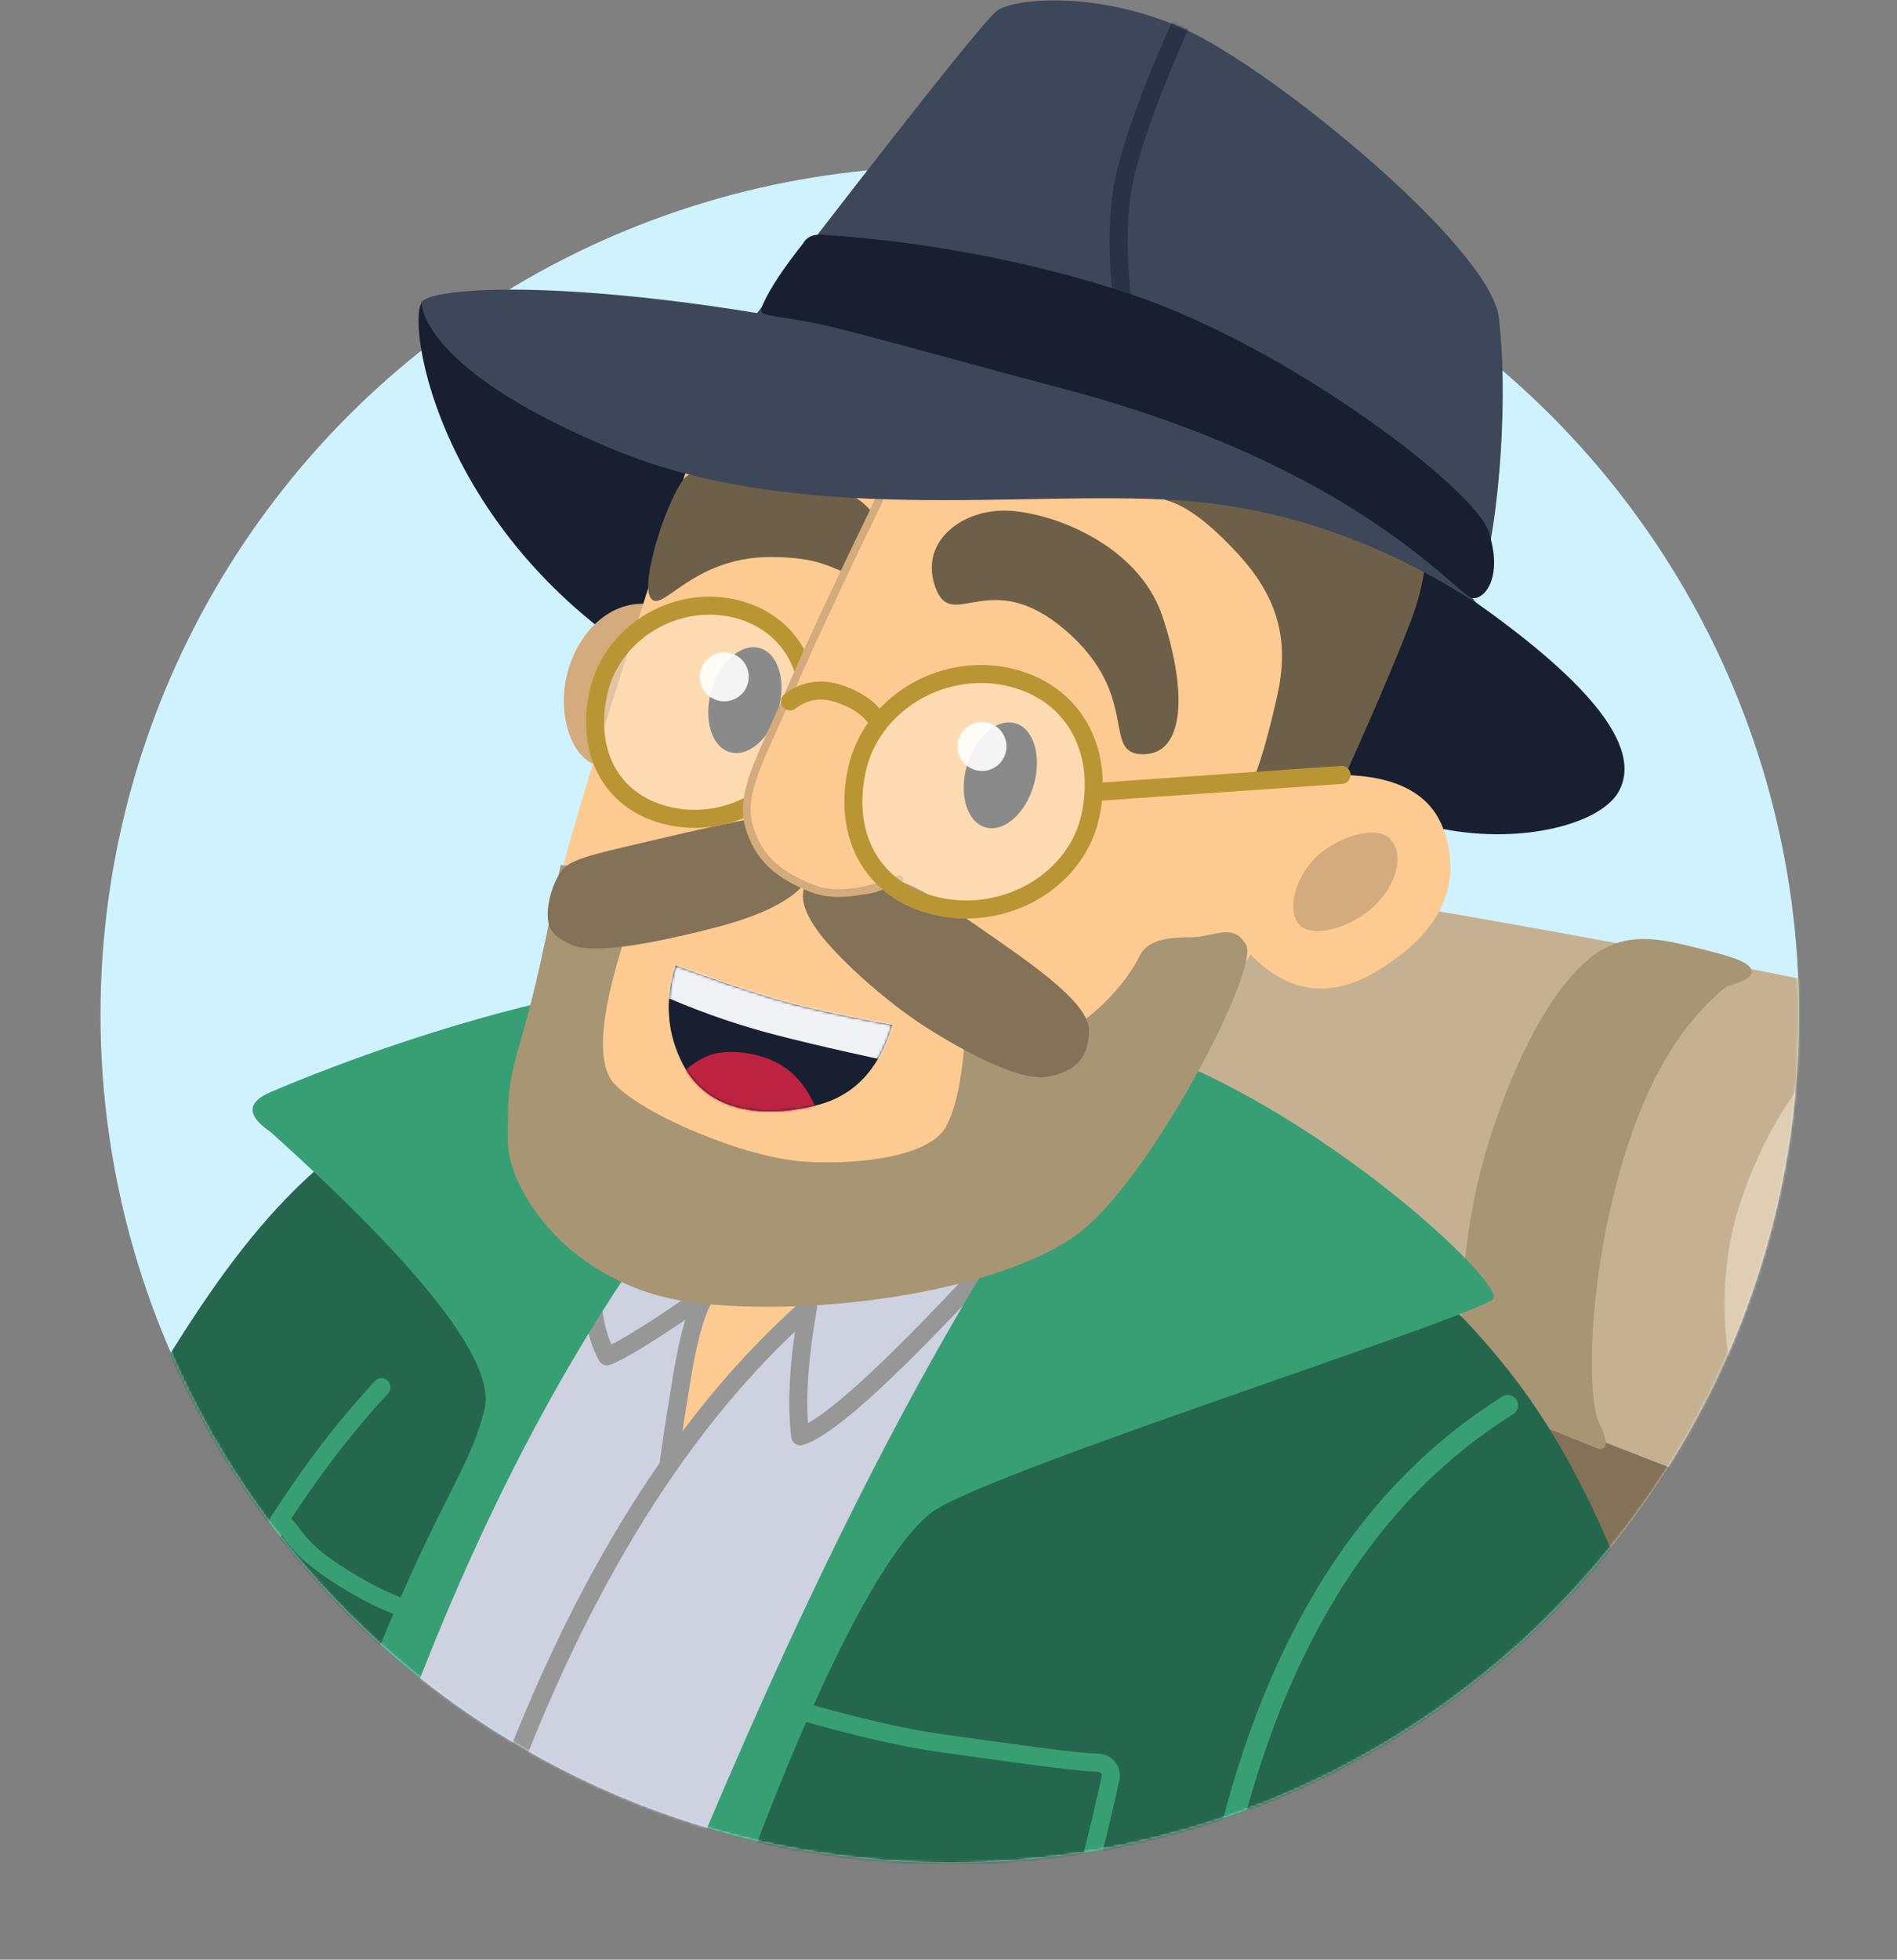<?xml version="1.0" encoding="UTF-8"?>
<svg width="736px" height="760px" viewBox="0 0 736 760" version="1.1" xmlns="http://www.w3.org/2000/svg" xmlns:xlink="http://www.w3.org/1999/xlink">
    <rect x="0" y="0" width="736" height="760" fill="#808080" stroke="none"/>
    <!-- Generator: Sketch 61 (89581) - https://sketch.com -->
    <title>Character/Mentor_Small</title>
    <desc>Created with Sketch.</desc>
    <defs>
        <ellipse id="path-1" cx="329.5" cy="329" rx="329.5" ry="329"></ellipse>
        <path d="M94.5,3.873 C101,-0.627 132.5,-4.127 166.5,10.873 C200.5,25.873 285.5,95.373 289,122.873 C292.5,150.373 290,200.873 281.5,227.873 C204.833,168.873 111,133.873 0,122.873 C58.667,46.54 90.167,6.873 94.5,3.873 Z" id="path-3"></path>
        <path d="M7.641,5.5 C21.307,10.5 33.641,14.667 44.641,18 C55.641,21.333 71.307,24.833 91.641,28.5 C86.641,45.5 76.974,55.833 62.641,59.5 C41.141,65 20.141,62 10.641,44 C4.307,32 3.307,19.167 7.641,5.5 Z" id="path-5"></path>
    </defs>
      <g id="Character/Mentor_Small" stroke="none" stroke-width="1" fill="none" fill-rule="evenodd">
        <g id="Mentor/Small" transform="translate(39, 0)">
            <g id="BG" transform="translate(0, 64.53)">
                <mask id="mask-2" fill="white">
                    <use xlink:href="#path-1"></use>
                </mask>
                <use id="Oval" fill="#D0F2FF" xlink:href="#path-1"></use>
                <g id="Group-2" mask="url(#mask-2)">
                    <g transform="translate(-113.5, 242.5)">
                        <g id="Backpack" stroke="none" stroke-width="1" fill-rule="evenodd" transform="translate(332.24, 0)">
                            <path d="M494.26,314 C495.927,314.333 500.593,316 508.26,319 C519.76,323.5 528.76,330 528.76,336.5 C528.76,343 520.76,529.5 516.26,540.5 C511.76,551.5 495.76,565.5 483.26,570 C474.927,573 468.76,551 464.76,504 L483.26,356.5 L494.26,314 Z" id="Path-50" fill="#837257"></path>
                            <path d="M501.76,260 L492.091,462.517 L483.26,652.5 C452.927,682.167 432.76,699.167 422.76,703.5 C407.76,710 412.76,707.5 389.26,703.5 C373.593,700.833 369.76,697.333 377.76,693 C387.427,572.333 394.427,489 398.76,443 C403.093,397 407.26,336 411.26,260 L501.76,260 Z" id="Path-49" fill="#A89574"></path>
                            <polygon id="Path-48" fill="#837257" points="416.76 268 397.26 519.5 383.76 699.5 5.76 569 23.76 107"></polygon>
                            <path d="M289.26,44.5 C358.26,56.167 427.927,69.5 498.26,84.5 C497.26,112.833 493.427,145.5 486.76,182.5 C480.093,219.5 466.26,253.167 445.26,283.5 L6.76,113.5 C-1.907,94.167 -2.24,72.167 5.76,47.5 C13.76,22.833 27.427,7 46.76,0 C139.427,18 220.26,32.833 289.26,44.5 Z" id="Path-46" fill="#C5B192"></path>
                            <path d="M485.704,288.912 C518.013,288.912 544.053,246.821 541.668,186.086 C539.283,125.35 502.193,81.657 469.884,81.657 C437.576,81.657 412.375,124.5 412.375,179.728 C412.375,234.957 453.395,288.912 485.704,288.912 Z" id="Oval" fill="#DFCEB4" transform="translate(477.097, 185.285) rotate(18) translate(-477.097, -185.285) "></path>
                            <path d="M487.259,233.672 C501.236,233.672 506.602,205.832 505.486,186.217 C504.37,166.601 495.347,134.645 481.369,134.645 C467.392,134.645 460.788,155.728 460.788,179.711 C460.788,203.693 473.281,233.672 487.259,233.672 Z" id="Oval" fill="#C5B192" transform="translate(483.209, 184.158) rotate(18) translate(-483.209, -184.158) "></path>
                            <path d="M321.76,130 C337.76,83 355.26,65 366.26,60 C377.26,55 388.26,57.5 400.26,60.5 C412.26,63.5 420.26,65.5 421.76,69 C422.76,71.333 419.593,73.5 412.26,75.5 C394.927,89.167 381.593,111.333 372.26,142 C358.26,188 357.76,235 362.76,245 C366.093,251.667 366.093,255 362.76,255 L310.26,234 C310.067,231.413 309.932,229.477 309.853,228.193 C307.67,192.461 311.639,159.73 321.76,130 Z" id="Path-47" fill="#A89574"></path>
                            <path d="M440.76,459 C457.26,462.5 483.26,457.5 487.76,459 C492.26,460.5 493.26,473.5 493.26,479 C493.26,484.5 493.76,490.5 490.76,493 C487.76,495.5 465.76,505.5 446.76,502.5 C434.093,500.5 419.093,494.5 401.76,484.5 L403.26,452 C404.26,446 405.927,443 408.26,443 C411.76,443 424.26,455.5 440.76,459 Z" id="Path-51" fill="#C5B192"></path>
                        </g>
                        <g id="Body" stroke="none" stroke-width="1" fill-rule="evenodd" transform="translate(0, 71.36)">
                            <path d="M0,457.64 C16,379.974 43.5,309.307 82.5,245.64 C141,150.14 174,62.14 265,39.14 C356,16.14 514.5,41.14 564,73.14 C589.921,89.897 628.126,111.462 662.5,156.64 C693.769,197.737 721.877,264.347 734.5,359.14 C761,558.14 758.5,608.14 744.5,625.14 C730.5,642.14 292,697.64 176.5,643.14 C99.5,606.807 40.667,544.974 0,457.64 Z" id="Path-45" fill="#25674C"></path>
                            <path d="M385,285.14 C407,291.474 425.167,295.64 439.5,297.64 C461,300.64 492.5,305.14 499,305.14 C503.333,305.14 505.5,306.974 505.5,310.64 C500.5,333.307 496.833,347.64 494.5,353.64 C491,362.64 442,356.64 420.5,353.64 C399,350.64 365,341.14 358,338.14 C351,335.14 366.5,310.14 372,297.64 C375.667,289.307 380,285.14 385,285.14 Z" id="Path-35" stroke="#389F75" stroke-width="7"></path>
                            <path d="M222.5,159.64 C183.167,201.974 149,262.974 120,342.64 C91,422.307 74.333,494.14 70,558.14" id="Path-36" stroke="#389F75" stroke-width="7" stroke-linecap="round"></path>
                            <path d="M234,253.14 C236,249.14 234,246.14 228,244.14 C219,240.474 210,235.474 201,229.14 C187.5,219.64 187,212.64 183.5,212.64 C180,212.64 159.5,252.64 157,257.14 C155.333,260.14 156.833,263.64 161.5,267.64 C172.167,276.307 180.5,282.14 186.5,285.14 C195.5,289.64 215.5,300.64 219,296.64 C222.5,292.64 231,259.14 234,253.14 Z" id="Path-37" stroke="#389F75" stroke-width="7"></path>
                            <path d="M293,85.14 L257.5,208.64 C244.167,226.974 226.833,266.807 205.5,328.14 C184.167,389.474 163.5,479.974 143.5,599.64 L280,632.14 C290.333,506.474 316.333,408.474 358,338.14 C399.667,267.807 432.833,193.807 457.5,116.14 C443.833,100.807 422.833,88.474 394.5,79.14 C366.167,69.807 332.333,71.807 293,85.14 Z" id="Path-40" fill="#CED1DF"></path>
                            <path d="M347.5,118.14 L334,188.64 L398.5,118.14 C405.833,106.474 401.333,97.307 385,90.64 C368.667,83.974 356.167,93.14 347.5,118.14 Z" id="Path-39" fill="#FDCA91"></path>
                            <path d="M203.5,602.64 C216.167,497.307 238,402.64 269,318.64 C300,234.64 339.667,171.307 388,128.64 C384.333,149.307 383.333,165.974 385,178.64 C396.333,175.307 422.667,150.974 464,105.64 L472.5,150.14" id="Path-41" stroke="#979797" stroke-width="7" stroke-linecap="round" stroke-linejoin="round"></path>
                            <path d="M304,111.14 C303.333,126.807 305.333,138.974 310,147.64 C316.13,145.256 328.947,137.276 348.45,123.7 C344.817,128.993 341.667,139.807 339,156.14 C336.333,172.474 334.667,183.307 334,188.64" id="Path-42" stroke="#979797" stroke-width="7" stroke-linecap="round" stroke-linejoin="round"></path>
                            <path d="M536.5,35.64 C600.307,64.527 657,119.14 654,125.14 C651,131.14 456.5,192.64 436,208.14 C415.5,223.64 384,287.14 349,389.64 C325.667,457.974 304.5,538.807 285.5,632.14 L266.5,627.64 C271.167,551.307 295.333,460.14 339,354.14 C382.667,248.14 425.5,162.14 467.5,96.14 C474.167,81.474 458.333,68.807 420,58.14 C381.667,47.474 347,67.474 316,118.14 C272.667,183.474 236.333,264.307 207,360.64 C177.667,456.974 159.167,538.807 151.5,606.14 L134.5,600.14 C156.5,470.474 179.667,372.474 204,306.14 C240.5,206.64 256,195.14 262.5,168.14 C266.833,150.14 239.167,114.307 179.5,60.64 C170.167,54.307 170.167,49.14 179.5,45.14 C193.5,39.14 300.5,-5.86 379,0.64 C457.5,7.14 472.693,6.753 536.5,35.64 Z" id="Path-34" fill="#389F75"></path>
                            <path d="M662.555,162.494 C693.824,203.59 721.877,264.347 734.5,359.14 C761,558.14 762.5,674.64 748.5,691.64 C734.5,708.64 578,741.64 441,732.64 C349.667,726.64 261,712.974 175,691.64 C167.333,668.974 170.167,646.807 183.5,625.14 C203.5,592.64 225,582.14 251,579.14 C268.333,577.14 361.667,576.14 531,576.14 C526.333,485.807 532,408.474 548,344.14 C572,247.64 611.5,210.64 633,188.64 C654.5,166.64 646,173.14 662.555,162.494 Z" id="Path-45" fill="#25674C"></path>
                        </g>
                        <path d="M659.5,238 C606.167,271.333 569.833,328.333 550.5,409 C521.5,530 532,636.5 532,642.5 C532,646.5 528,648.167 520,647.5 C447.333,646.833 396.833,646.5 368.5,646.5 C340.167,646.5 308.167,646.833 272.5,647.5" id="Path-38" stroke="#389F75" stroke-width="8" stroke-linecap="round"></path>
                    </g>
                </g>
            </g>
            <g id="Head" transform="translate(122.5, 0)">
                <g id="Group" transform="translate(131, 0.157)">
                    <mask id="mask-4" fill="white">
                        <use xlink:href="#path-3"></use>
                    </mask>
                    <use id="Path-16" fill="#3E4659" xlink:href="#path-3"></use>
                    <path d="M168,3.873 C156.333,29.54 148.5,50.206 144.5,65.873 C140.5,81.54 140.5,102.206 144.5,127.873" id="Path-33" stroke="#2A3246" stroke-width="7" mask="url(#mask-4)"></path>
                </g>
                <path d="M403,228.03 C455,263.363 476.167,289.696 466.5,307.03 C459.602,319.399 429.5,327.53 398.5,321.53 C384.837,318.885 169.381,296.505 114,270.03 C11.5,221.03 -4,128.03 2,117.53 C8,107.03 107.038,117.423 192.5,140.53 C234.812,151.97 301.645,179.303 393,222.53 L403,228.03 Z" id="Path-19" fill="#181F30"></path>
                <path d="M93,234.53 C84.667,233.196 77.333,235.196 71,240.53 C61.5,248.53 55,264.03 58,279.53 C60,289.863 65,296.03 73,298.03 L93,234.53 Z" id="Path-32" fill="#D3AB7C"></path>
                <path d="M392,211.03 L383.792,245.01 L359,300.53 C380.333,300.863 393.5,307.863 398.5,321.53 C406,342.03 398.5,361.53 372,377.03 C354.333,387.363 338.224,385.087 323.672,370.203 L295.5,414 L254,467 C181.667,499.333 126.333,506.833 88,489.5 C87.002,489.049 34.148,461.797 42.5,422 C45.556,407.437 45.404,376.411 60,325 C68.31,295.728 86.644,237.738 115,151.03 C179.333,158.696 231.667,165.696 272,172.03 C312.333,178.363 352.333,191.363 392,211.03 Z" id="Path-20" fill="#FDCA91"></path>
                <path d="M291,194.03 C298.667,196.03 308,203.03 319,215.03 C335.5,233.03 338.5,250.03 334,270.03 C331,283.363 328.167,293.53 325.5,300.53 L360.5,300.53 C372.167,274.53 380.667,254.53 386,240.53 C391.333,226.53 393.167,212.363 391.5,198.03 L272.858,183.882 L291,194.03 Z" id="Path-24" fill="#6E6048"></path>
                <path d="M289.5,239.03 C299,267.53 298.5,292.53 282,292.53 C265.5,292.53 281.5,270.03 252,244.53 C222.5,219.03 208,245.53 201.5,228.03 C195,210.53 211,198.03 228,198.03 C245,198.03 280,210.53 289.5,239.03 Z" id="Path-21" fill="#6E6048"></path>
                <path d="M175.5,217.53 C162.5,228.03 168,216.03 137.5,216.03 C107,216.03 95.5,238.03 91,232.03 C86.5,226.03 98,191.53 104.5,185.03 C108.566,180.964 132.401,179.236 168.5,192.03 C173.667,193.861 188.5,207.03 175.5,217.53 Z" id="Path-22" fill="#6E6048"></path>
                <path d="M252.5,400 C242.66,405.613 229.494,405.613 213,400 C212,417.333 209.5,429.667 205.5,437 C199.5,448 173.5,452 150.5,450.5 C127.5,449 88.5,432.5 77,420.5 C69.333,412.5 71.333,391.5 83,357.5 C80.667,352.5 77.167,347.667 72.5,343 C67.833,338.333 62.333,335.833 56,335.5 C50.333,364.833 45.5,386.333 41.5,400 C35.5,420.5 35.5,424 35.5,442.5 C35.5,461 59,498.5 106.5,505 C154,511.5 233,500.5 261,475 C289,449.5 327,375.5 322,366.5 C317,357.5 309.5,363.5 300.5,363.5 C291.5,363.5 283.5,364.5 280.5,371 C277.5,377.5 267.259,391.581 252.5,400 Z" id="Path-30" fill="#A89574"></path>
                <path d="M150.5,344.5 C149.167,348.5 150.667,353.667 155,360 C161.5,369.5 181,388 199.5,399.5 C218,411 236,419.5 245.5,417.5 C255,415.5 261,411 261,399.5 C261,388 234.5,371 216,358 C203.667,349.333 194,343.833 187,341.5 C182,345.167 176.5,347 170.5,347 C164.5,347 157.833,346.167 150.5,344.5 Z" id="Path-25" fill="#837257"></path>
                <path d="M149.5,344 C143.5,350.333 132,355.667 115,360 C89.5,366.5 68.5,370 60.5,366.5 C52.5,363 51,360 51,354.5 C51,349 53.5,340.5 57.5,336.5 C61.5,332.5 74.5,330 93.5,325.5 C106.167,322.5 117.5,320 127.5,318 C129.5,324.667 132.167,329.833 135.5,333.5 C138.833,337.167 143.5,340.667 149.5,344 Z" id="Path-26" fill="#837257"></path>
                <ellipse id="Oval" fill="#585858" transform="translate(226.618, 300.687) rotate(16) translate(-226.618, -300.687) " cx="226.618" cy="300.687" rx="13.5" ry="21"></ellipse>
                <ellipse id="Oval-Copy-23" fill="#585858" transform="translate(127.5, 271.53) rotate(16) translate(-127.5, -271.53) " cx="127.5" cy="271.53" rx="13.5" ry="21"></ellipse>
                <circle id="Oval" fill-opacity="0.9" fill="#FFFFFF" cx="119.5" cy="262.5" r="9.5"></circle>
                <circle id="Oval" fill-opacity="0.9" fill="#FFFFFF" cx="219.5" cy="289.5" r="9.5"></circle>
                <path d="M107.312,321.776 C132.552,321.776 155.453,301.607 155.453,275.905 C155.453,250.202 139.209,230.776 113.969,230.776 C88.729,230.776 66.453,251.741 66.453,277.444 C66.453,303.147 82.072,321.776 107.312,321.776 Z" id="Oval-Copy-22" fill-opacity="0.3" fill="#FFFFFF" transform="translate(110.953, 276.276) rotate(12) translate(-110.953, -276.276) "></path>
                <path d="M107.312,318.276 C131.277,318.276 151.953,299.055 151.953,275.905 C151.953,251.423 136.619,234.276 113.969,234.276 C90.317,234.276 69.953,254.01 69.953,277.444 C69.953,301.902 84.641,318.276 107.312,318.276 Z" id="Oval-Copy-22" stroke="#B99633" stroke-width="7" transform="translate(110.953, 276.276) rotate(12) translate(-110.953, -276.276) "></path>
                <path d="M179.5,194.03 C163.5,227.03 152,251.696 145,268.03 C134.5,292.53 125.5,307.03 129,320.03 C132.5,333.03 141,339.53 153.5,344.53 C161.833,347.863 173.167,346.696 187.5,341.03 C190.167,335.03 191.5,322.696 191.5,304.03 C191.5,276.03 194,207.53 200,198.03 C204,191.696 198.833,187.03 184.5,184.03 L179.5,194.03 Z" id="Path-23" fill="#FDCA91"></path>
                <path d="M179.5,194.03 C163.5,227.03 152,251.696 145,268.03 C134.5,292.53 125.5,307.03 129,320.03 C132.5,333.03 141,339.53 153.5,344.53 C161.833,347.863 173.167,346.696 187.5,341.03" id="Path-23" stroke="#D3AB7C" stroke-width="3" stroke-linecap="round"></path>
                <path d="M100.641,374.53 C114.307,379.53 126.641,383.696 137.641,387.03 C148.641,390.363 164.307,393.863 184.641,397.53 C179.641,414.53 169.974,424.863 155.641,428.53 C134.141,434.03 113.141,431.03 103.641,413.03 C97.307,401.03 96.307,388.196 100.641,374.53 Z" id="Path-27" fill="#424242"></path>
                <g id="Mouth" transform="translate(93, 369.03)">
                    <mask id="mask-6" fill="white">
                        <use xlink:href="#path-5"></use>
                    </mask>
                    <use id="Path-27" fill="#181F30" xlink:href="#path-5"></use>
                    <path d="M0,16 C14.333,22.333 28.167,27.333 41.5,31 C54.833,34.667 75,39.333 102,45 L100,27 L5.5,0 L0,16 Z" id="Path-28" fill="#F1F2F6" mask="url(#mask-6)"></path>
                    <path d="M5.5,51.5 C10.5,46.167 15.333,42.5 20,40.5 C27,37.5 42.5,38.5 52,46.5 C58.333,51.833 62.5,59.5 64.5,69.5 C47.5,70.833 34.833,69.833 26.5,66.5 C18.167,63.167 11.167,58.167 5.5,51.5 Z" id="Path-29" fill="#BD2341" fill-rule="nonzero" mask="url(#mask-6)"></path>
                </g>
                <path d="M377.5,325.03 C382.957,330.097 381.458,341.3 372.5,350.53 C363.542,359.759 348.204,363.862 343,359.03 C337.796,354.197 340.285,341.494 348.5,333.03 C356.715,324.566 372.043,319.963 377.5,325.03 Z" id="Path-31" fill="#D3AB7C"></path>
                <path d="M212.278,356.964 C240.445,356.964 266.001,334.863 266.001,306.696 C266.001,278.53 247.873,257.24 219.707,257.24 C191.54,257.24 166.681,280.216 166.681,308.383 C166.681,336.549 184.112,356.964 212.278,356.964 Z" id="Oval" fill-opacity="0.3" fill="#FFFFFF" transform="translate(216.341, 307.102) rotate(12) translate(-216.341, -307.102) "></path>
                <path d="M212.278,353.464 C239.252,353.464 262.501,332.241 262.501,306.696 C262.501,279.702 245.234,260.74 219.707,260.74 C193.078,260.74 170.181,282.53 170.181,308.383 C170.181,335.35 186.728,353.464 212.278,353.464 Z" id="Oval" stroke="#B99633" stroke-width="7" transform="translate(216.341, 307.102) rotate(12) translate(-216.341, -307.102) "></path>
                <path d="M145,272.03 C150.667,267.696 157,266.696 164,269.03 C171,271.363 176,274.863 179,279.53" id="Path-4" stroke="#B99633" stroke-width="7" stroke-linecap="round"></path>
                <line x1="265.5" y1="307.03" x2="359" y2="300.53" id="Path-15" stroke="#B99633" stroke-width="7" stroke-linecap="round"></line>
                <path d="M2,117.03 C13,107.53 118,110.03 244,147.03 C328,171.696 383.833,200.696 411.5,234.03 C374.5,210.03 335.833,196.696 295.5,194.03 C235,190.03 148.5,204.03 77,174.53 C5.5,145.03 2,120.53 2,117.03 Z" id="Path-18" fill="#3E4659"></path>
                <path d="M150,94.53 C151.364,91.96 153.864,90.794 157.5,91.03 C196,93.53 237.965,101.018 277,114.03 C338.5,134.53 410.5,189.53 416,206.03 C421.5,222.53 415.5,232.03 410,232.03 C404.5,232.03 367,181.53 252,151.03 C195.744,136.11 166.055,127.276 150.5,124.53 C134.257,121.662 132.457,122.627 134.5,118.03 C137.167,112.03 142.333,104.196 150,94.53 Z" id="Path-17" fill="#181F30"></path>
            </g>
        </g>
      </g>
</svg>
